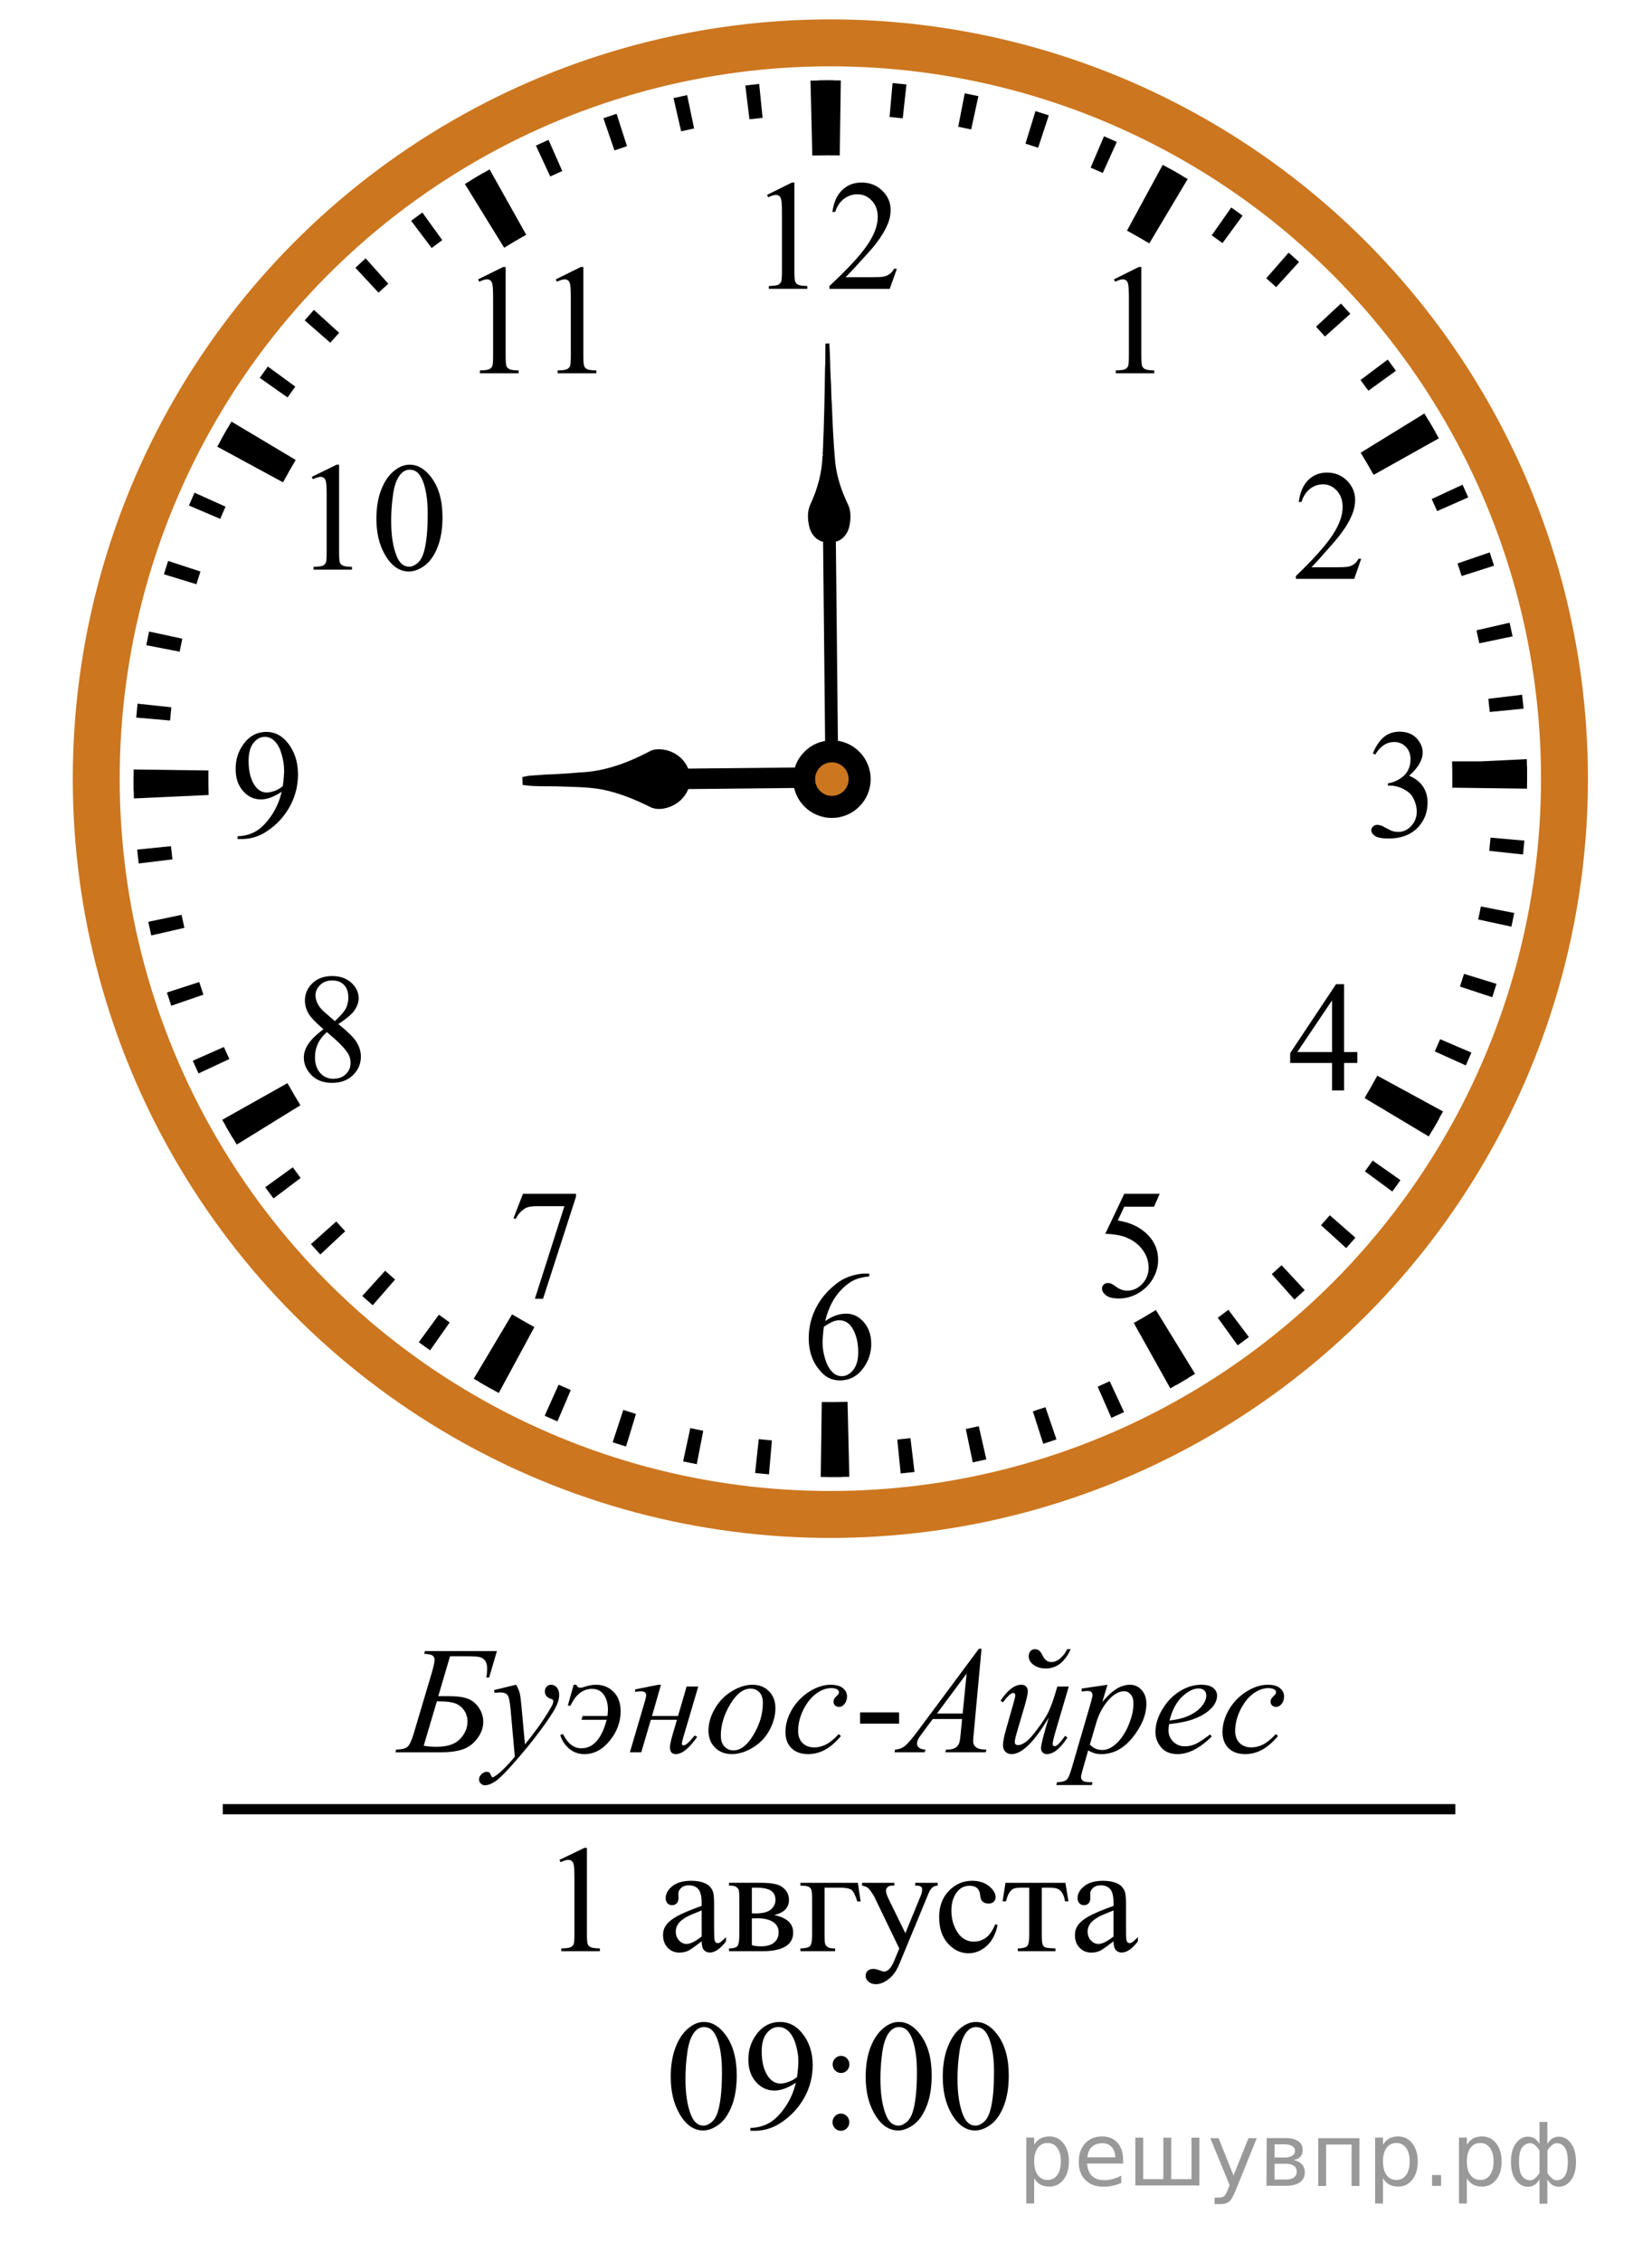 <?xml version="1.0" encoding="UTF-8"?>
<svg id="_Слой_1" xmlns="http://www.w3.org/2000/svg" width="161.5" height="220.98" version="1.1" xmlns:xlink="http://www.w3.org/1999/xlink" viewBox="0 0 161.5 220.98">
  <!-- Generator: Adobe Illustrator 29.6.1, SVG Export Plug-In . SVG Version: 2.1.1 Build 9)  -->
  <defs>
    <clipPath id="clippath">
      <rect x="27.854" y="41.85" width="19.2" height="17.94" fill="none"/>
    </clipPath>
    <clipPath id="clippath-1">
      <rect x="44.099" y="22.494" width="17.959" height="16.768" fill="none"/>
    </clipPath>
    <clipPath id="clippath-2">
      <rect x="106.271" y="22.494" width="9.601" height="16.768" fill="none"/>
    </clipPath>
    <clipPath id="clippath-3">
      <rect x="123.917" y="42.581" width="11.948" height="16.768" fill="none"/>
    </clipPath>
    <clipPath id="clippath-4">
      <rect x="123.441" y="92.563" width="11.949" height="16.768" fill="none"/>
    </clipPath>
    <clipPath id="clippath-5">
      <rect x="105.035" y="112.878" width="11.948" height="17.94" fill="none"/>
    </clipPath>
    <clipPath id="clippath-6">
      <rect x="76.233" y="120.88" width="11.949" height="17.94" fill="none"/>
    </clipPath>
    <clipPath id="clippath-7">
      <rect x="47.457" y="112.876" width="11.948" height="17.942" fill="none"/>
    </clipPath>
    <clipPath id="clippath-8">
      <rect x="27.08" y="91.832" width="11.949" height="17.941" fill="none"/>
    </clipPath>
    <clipPath id="clippath-9">
      <rect x="20.459" y="67.957" width="11.948" height="17.94" fill="none"/>
    </clipPath>
    <clipPath id="clippath-10">
      <rect x="72.359" y="14.255" width="19.2" height="16.768" fill="none"/>
    </clipPath>
    <clipPath id="clippath-11">
      <rect x="131.478" y="67.957" width="11.949" height="17.94" fill="none"/>
    </clipPath>
  </defs>
  <g>
    <line x1="64.377" y1="76.123" x2="81.5" y2="75.947" fill="none" stroke="#000" stroke-width="2"/>
    <path d="M67.136,76.773c-.24.792-.845,1.453-1.61,1.768-.576.243-1.275.372-1.856.078-1.497-.751-3.066-1.387-4.713-1.721-1.536-.289-3.105-.258-4.66-.325-.989-.017-1.983.028-2.966-.103-.004-.119-.008-.237-.011-.353.613-.143,1.247-.105,1.868-.185,1.169-.045,2.339-.106,3.503-.215,2.374-.087,4.655-.902,6.745-1.992.174-.091.349-.185.541-.235,1.322-.233,2.761.609,3.142,1.911" stroke="#000" stroke-width=".5"/>
  </g>
  <g>
    <line x1="81.022" y1="46.31" x2="81.327" y2="76.222" fill="none" stroke="#000" stroke-width="1.25"/>
    <path d="M80.354,52.906c-.649-.201-1.083-.798-1.238-1.44-.177-.731-.213-1.545.129-2.237.684-1.491,1.135-3.11,1.162-4.756.023.015.067.047.085.063-.09-.134-.065-.287-.048-.44.116-2.663.174-5.327.21-7.993.044-.843.024-1.69.039-2.532.126-.007.255-.014.382-.018.077,1.133.079,2.269.133,3.403.07.85.035,1.706.115,2.555.076,1.935.155,3.868.343,5.796.17,1.353.605,2.661,1.189,3.889.362.684.337,1.503.175,2.237-.145.645-.571,1.247-1.216,1.462"/>
  </g>
  <ellipse cx="81.176" cy="76.075" rx="71.768" ry="71.888" fill="none" stroke="#cc761f" stroke-width="4.587"/>
  <path d="M81.143,144.304c-.303,0-.604-.003-.907-.006l.1-7.319c.806.008,1.618.004,2.432-.017l.089-.002.173,7.319-.082.002c-.6.014-1.203.024-1.807.024h.002ZM48.757,136.093c-.817-.447-1.642-.914-2.443-1.393l3.746-6.288c.715.425,1.45.846,2.182,1.243l-3.481,6.438s-.004,0-.004,0ZM114.411,135.644l-3.572-6.389c.728-.406,1.453-.833,2.16-1.269l3.83,6.236c-.791.488-1.605.968-2.418,1.422h0ZM23.146,111.826c-.487-.792-.964-1.605-1.421-2.42l6.376-3.583c.407.727.833,1.454,1.268,2.161l-6.223,3.84h0v.002h0ZM139.677,111.031l-6.277-3.752c.43-.724.852-1.459,1.245-2.188l6.423,3.497c-.444.813-.912,1.636-1.391,2.443h0ZM13.089,78.006l-.004-.181c-.016-.57-.022-1.176-.022-1.782,0-.289,0-.577.005-.866l7.309.097c-.003.255-.004.512-.004.769,0,.541.006,1.084.02,1.628l-7.304.335h0ZM149.282,77.054l-7.309-.096c.003-.284.005-.567.005-.853,0-.54-.006-1.084-.02-1.627v-.095h2.824l4.479-.215.003.121c.015.608.023,1.212.023,1.818,0,.314-.002.631-.005.945h.001-.002v.002h0ZM27.669,47.123l-6.429-3.484c.44-.814.909-1.638,1.389-2.448l6.279,3.748c-.429.723-.846,1.458-1.239,2.184h0ZM134.285,46.393c-.404-.723-.828-1.449-1.266-2.161l6.227-3.833c.491.797.967,1.613,1.42,2.424l-6.38,3.572h0v-.002h-.001,0ZM49.287,24.205l-3.842-6.229c.795-.492,1.61-.971,2.417-1.426l3.579,6.385c-.721.406-1.446.833-2.155,1.272h0v-.002h0ZM112.357,23.78c-.718-.429-1.453-.852-2.182-1.248l3.494-6.432c.813.446,1.634.914,2.438,1.394l-3.75,6.286h0ZM79.411,15.197l-.174-7.318.122-.003c.995-.026,1.91-.033,2.84-.017l-.105,7.319c-.831-.01-1.669-.005-2.511.015l-.172.004h0Z"/>
  <path d="M81.152,144.302h-.229l.03-3.329h.199c.335,0,.673-.002,1.011-.007l.145,3.326c-.054.001-.106.002-.162,0-.288.006-.642.009-.994.01h0ZM75.176,144.043c-.453-.04-.907-.083-1.357-.133l.356-3.308c.427.047.858.088,1.287.126l-.286,3.315h0ZM88.049,143.958l-.329-3.311c.431-.044.86-.091,1.287-.142l.396,3.305c-.451.054-.9.103-1.352.149h0v-.002h-.002ZM68.118,143.052c-.448-.086-.893-.179-1.336-.274l.701-3.252c.42.09.844.178,1.267.261l-.633,3.268h0v-.003h.001ZM95.097,142.875l-.68-3.259c.422-.088.846-.18,1.268-.277l.74,3.243c-.442.102-.883.199-1.328.293h0ZM61.2,141.325c-.438-.137-.872-.272-1.305-.415l1.04-3.162c.411.136.824.267,1.239.395l-.974,3.182h0ZM101.986,141.058l-1.013-3.169c.411-.132.82-.268,1.229-.408l1.077,3.148c-.43.15-.86.293-1.293.429h0ZM54.495,138.869c-.417-.18-.836-.363-1.248-.548l1.362-3.037c.396.179.791.352,1.192.524l-1.306,3.061h0ZM108.646,138.526l-1.336-3.047c.394-.173.785-.352,1.174-.534l1.403,3.017c-.41.19-.824.381-1.239.563h-.003,0ZM48.088,135.725c-.396-.222-.791-.448-1.184-.676l1.67-2.879c.374.218.75.435,1.129.645l-1.616,2.908h0v.002h.001ZM115.007,135.306l-1.654-2.888c.376-.216.746-.435,1.115-.655l1.709,2.854c-.389.234-.779.462-1.17.689h0ZM42.049,131.929c-.372-.263-.741-.525-1.108-.795l1.966-2.686c.349.256.699.509,1.052.758l-1.91,2.721h0v.002h0ZM120.993,131.439l-1.943-2.699c.35-.252.696-.508,1.039-.769l2.002,2.658c-.362.272-.729.543-1.096.81h-.002ZM36.435,127.524c-.342-.299-.683-.602-1.016-.908l2.232-2.466c.32.291.642.579.969.864l-2.185,2.51h0ZM126.542,126.967l-2.211-2.483c.321-.287.641-.578.955-.872l2.263,2.435c-.332.311-.669.617-1.007.92h0ZM31.315,122.561c-.308-.332-.615-.667-.917-1.006l2.476-2.22c.289.323.578.643.872.959l-2.431,2.267h0ZM131.603,121.939l-2.46-2.238c.292-.32.577-.644.861-.969l2.503,2.189c-.299.342-.601.683-.906,1.02h0v-.002h.002ZM26.738,117.089c-.273-.363-.543-.729-.81-1.098l2.696-1.944c.25.35.507.697.766,1.04l-2.653,2.005h0v-.003h0ZM136.114,116.412l-2.677-1.97c.255-.348.507-.699.757-1.054l2.716,1.913c-.263.374-.525.744-.796,1.111h0ZM22.753,111.174c-.233-.389-.464-.781-.69-1.174l2.883-1.656c.215.375.431.746.652,1.113l-2.845,1.717h0ZM140.03,110.438l-2.871-1.674c.22-.375.434-.751.644-1.13l2.901,1.622c-.222.397-.447.792-.677,1.185h.001v-.002h.004-.002ZM19.408,104.872c-.189-.41-.378-.822-.561-1.238l3.04-1.344c.173.396.351.788.534,1.178l-3.013,1.404h0ZM143.297,104.091l-3.03-1.368c.178-.396.352-.792.522-1.192l3.058,1.307c-.18.419-.363.839-.55,1.253h0ZM16.743,98.259c-.148-.428-.29-.861-.427-1.292l3.162-1.021c.132.411.27.822.409,1.233l-3.144,1.08h0ZM145.884,97.429l-3.157-1.042c.136-.411.267-.825.395-1.24l3.176.974c-.135.439-.271.873-.412,1.307h-.002ZM14.787,91.393c-.101-.445-.199-.887-.292-1.335l3.254-.677c.089.423.181.846.278,1.267l-3.238.744h0v.002h-.002ZM147.756,90.535l-3.246-.703c.09-.421.178-.846.261-1.271l3.262.638c-.09.448-.18.891-.277,1.336h0ZM13.559,84.361c-.056-.452-.104-.902-.151-1.356l3.306-.333c.043.43.092.861.142,1.288l-3.298.402h.001,0ZM148.892,83.485l-3.303-.356c.047-.43.089-.861.127-1.293l3.309.293c-.04.453-.084.905-.133,1.356h0ZM13.072,77.237l-.002-.123c-.005-.354-.008-.706-.008-1.061v-.184l3.322.017v.166c0,.336.002.674.006,1.009l.002.122-3.323.054s.003,0,.003,0ZM149.286,76.365l-3.321-.025v-.243c0-.312,0-.627-.007-.939l-.002-.135h3.323-1.595l1.588-.126.009.141c.004.353.008.706.008,1.059v.269h-.003,0ZM16.628,70.395l-3.31-.288c.041-.454.082-.906.131-1.358l3.302.353c-.046.428-.087.86-.125,1.29h0v.002h.002ZM145.64,69.558c-.042-.43-.089-.861-.14-1.286l3.299-.396c.054.452.103.904.149,1.359l-3.306.326h-.002s0-.003,0-.003ZM17.565,63.67l-3.263-.634c.087-.449.177-.892.272-1.336l3.247.699c-.09.421-.176.846-.256,1.271h0ZM144.618,62.849c-.088-.422-.18-.847-.277-1.267l3.238-.742c.101.444.197.886.292,1.333l-3.254.679h0v-.003h0ZM19.201,57.08l-3.176-.972c.134-.439.27-.872.412-1.307l3.157,1.038c-.135.411-.266.826-.393,1.241h0ZM142.894,56.279c-.131-.411-.268-.821-.407-1.229l3.145-1.08c.148.43.29.863.427,1.297l-3.165,1.012h0ZM21.527,50.694l-3.058-1.305c.179-.419.361-.838.547-1.252l3.032,1.363c-.177.396-.35.793-.521,1.194h0ZM140.496,49.935c-.173-.396-.351-.789-.532-1.18l3.014-1.401c.188.41.376.82.559,1.237l-3.041,1.344h0ZM24.509,44.588l-2.904-1.616c.221-.398.447-.794.676-1.189l2.872,1.673c-.218.375-.431.75-.641,1.13h-.004v.002h0ZM137.446,43.879c-.215-.375-.433-.747-.654-1.117l2.849-1.712c.233.388.462.779.688,1.171l-2.883,1.658h0ZM28.111,38.831l-2.717-1.914c.262-.372.523-.74.791-1.107l2.684,1.964c-.256.35-.508.702-.758,1.057h.002-.002ZM133.774,38.173c-.252-.351-.509-.699-.77-1.044l2.658-1.998c.271.363.539.728.805,1.095l-2.693,1.947h0ZM32.291,33.482l-2.507-2.183c.296-.343.599-.685.906-1.022l2.461,2.236c-.289.321-.575.643-.86.969h0ZM129.528,32.879c-.289-.324-.579-.644-.872-.96l2.434-2.264c.309.333.613.669.916,1.006l-2.478,2.218h0ZM37.005,28.595l-2.263-2.435c.332-.309.665-.616,1.003-.918l2.215,2.479c-.321.289-.64.58-.955.874h0ZM124.755,28.051c-.319-.291-.64-.577-.966-.862l2.188-2.506c.342.3.684.604,1.019.912l-2.242,2.458v-.002h0ZM42.197,24.23l-2.001-2.658c.362-.272.727-.543,1.093-.809l1.947,2.697c-.35.252-.697.511-1.041.771h.002ZM119.51,23.752c-.349-.256-.699-.511-1.053-.761l1.913-2.719c.372.263.739.526,1.106.795l-1.966,2.685h0ZM47.814,20.429l-1.713-2.851c.388-.234.778-.463,1.168-.69l1.659,2.885c-.374.216-.745.434-1.114.656h0ZM113.84,20.018c-.372-.219-.749-.434-1.127-.644l1.619-2.907c.396.223.791.449,1.185.679l-1.677,2.872h0ZM53.793,17.241l-1.403-3.016c.409-.191.82-.379,1.234-.562l1.343,3.044c-.394.175-.785.354-1.176.536h0l.002-.002h0ZM107.81,16.898c-.394-.178-.788-.352-1.187-.522l1.305-3.062c.418.18.838.363,1.252.552l-1.373,3.033h.003ZM60.07,14.697l-1.083-3.148c.427-.149.86-.292,1.292-.43l1.017,3.167c-.41.133-.819.27-1.229.41h.003ZM101.49,14.432c-.41-.136-.826-.268-1.24-.396l.979-3.18c.438.134.868.272,1.302.414l-1.041,3.162h0ZM66.589,12.829l-.746-3.244c.443-.102.885-.199,1.331-.292l.681,3.258c-.423.088-.846.181-1.266.278h0ZM94.942,12.646c-.419-.093-.843-.179-1.266-.262l.636-3.268c.448.088.893.18,1.336.278l-.706,3.252h0ZM73.266,11.657l-.401-3.304c.45-.055.901-.104,1.352-.152l.334,3.31c-.431.044-.86.093-1.287.143h0v.002h.002ZM88.252,11.558c-.426-.047-.858-.09-1.286-.128l.291-3.314c.454.04.907.084,1.358.134l-.363,3.308h0ZM80.021,11.188l-.042-3.328.141-.002c.368-.005.722-.008,1.073-.008h.308l-.021,3.329h-.285c-.334,0-.671.002-1.008.006l-.167.002h.001Z"/>
  <circle cx="81.324" cy="76.12" r="3.792"/>
  <circle cx="81.324" cy="76.119" r="1.639" fill="#cc761f"/>
  <g clip-path="url(#clippath)">
    <g>
      <path d="M30.477,46.592l2.431-1.193h.243v8.487c0,.563.022.914.069,1.053.047.138.144.244.291.318s.447.116.898.126v.274h-3.756v-.274c.471-.01.775-.051.913-.122.138-.072.233-.168.287-.289s.081-.483.081-1.086v-5.426c0-.731-.024-1.201-.073-1.408-.035-.158-.098-.274-.188-.349s-.2-.111-.327-.111c-.183,0-.435.077-.759.229l-.11-.229Z"/>
      <path d="M36.797,50.691c0-1.146.172-2.133.516-2.961.344-.827.801-1.443,1.37-1.849.442-.321.899-.482,1.37-.482.767,0,1.454.393,2.063,1.179.762.974,1.142,2.293,1.142,3.958,0,1.166-.167,2.157-.5,2.973-.334.815-.761,1.407-1.278,1.774-.519.368-1.018.553-1.499.553-.953,0-1.746-.565-2.379-1.697-.538-.955-.805-2.103-.805-3.448ZM38.241,50.876c0,1.384.169,2.513.508,3.388.28.736.697,1.104,1.253,1.104.265,0,.54-.12.824-.359.285-.24.501-.642.648-1.205.226-.85.339-2.048.339-3.595,0-1.146-.118-2.103-.354-2.868-.177-.568-.405-.972-.685-1.208-.202-.163-.445-.245-.729-.245-.334,0-.631.151-.892.452-.354.41-.594,1.056-.722,1.935-.126.88-.19,1.747-.19,2.601Z"/>
    </g>
  </g>
  <g clip-path="url(#clippath-1)">
    <g>
      <path d="M46.739,27.292l2.448-1.208h.245v8.593c0,.57.023.925.07,1.065s.145.248.293.323.45.118.905.127v.278h-3.784v-.278c.475-.01.782-.051.92-.124.138-.073.234-.17.289-.293s.082-.489.082-1.099v-5.493c0-.74-.025-1.216-.074-1.426-.035-.16-.099-.278-.189-.353-.092-.075-.201-.112-.33-.112-.184,0-.438.078-.764.232,0,0-.111-.232-.111-.232Z"/>
      <path d="M54.335,27.292l2.448-1.208h.245v8.593c0,.57.023.925.07,1.065s.145.248.293.323.45.118.905.127v.278h-3.783v-.278c.475-.01.781-.051.92-.124.138-.073.234-.17.289-.293s.082-.489.082-1.099v-5.493c0-.74-.025-1.216-.074-1.426-.035-.16-.099-.278-.189-.353-.092-.075-.202-.112-.33-.112-.184,0-.438.078-.765.232,0,0-.111-.232-.111-.232Z"/>
    </g>
  </g>
  <g clip-path="url(#clippath-2)">
    <path d="M108.903,27.291l2.431-1.208h.243v8.593c0,.57.023.925.07,1.065s.144.248.291.323.446.118.898.127v.278h-3.757v-.278c.472-.01.776-.051.914-.124.137-.073.232-.17.287-.293.054-.123.081-.489.081-1.099v-5.492c0-.74-.024-1.216-.074-1.426-.034-.16-.097-.278-.188-.353s-.2-.112-.328-.112c-.182,0-.435.078-.759.232,0,0-.109-.233-.109-.233Z"/>
  </g>
  <g clip-path="url(#clippath-3)">
    <path d="M133.069,54.598l-.677,1.959h-5.705v-.278c1.679-1.611,2.859-2.927,3.544-3.947.685-1.02,1.027-1.954,1.027-2.799,0-.646-.188-1.176-.563-1.591-.376-.416-.825-.623-1.348-.623-.476,0-.902.146-1.28.439s-.657.722-.838,1.287h-.264c.119-.926.424-1.636.916-2.131.492-.496,1.106-.743,1.844-.743.784,0,1.438.265,1.964.795.525.531.788,1.156.788,1.876,0,.515-.114,1.031-.342,1.546-.353.811-.923,1.668-1.712,2.574-1.184,1.361-1.923,2.181-2.217,2.461h2.523c.514,0,.874-.02,1.081-.06.206-.04.393-.121.56-.244.166-.123.311-.296.435-.522h.264Z"/>
  </g>
  <g clip-path="url(#clippath-4)">
    <path d="M132.694,102.787v1.066h-1.297v2.687h-1.177v-2.687h-4.093v-.961l4.484-6.739h.785v6.634s1.298,0,1.298,0ZM130.22,102.787v-5.051l-3.395,5.051h3.395Z"/>
  </g>
  <g clip-path="url(#clippath-5)">
    <path d="M113.373,116.634l-.556,1.26h-2.909l-.635,1.349c1.26.193,2.258.68,2.994,1.461.633.672.949,1.462.949,2.371,0,.529-.104,1.019-.311,1.468-.207.45-.467.833-.781,1.149-.313.316-.663.57-1.048.763-.547.272-1.107.408-1.683.408-.58,0-1.002-.103-1.266-.308s-.396-.431-.396-.679c0-.138.054-.26.163-.366s.248-.159.414-.159c.124,0,.231.02.324.059.093.04.251.141.475.304.356.258.718.386,1.084.386.556,0,1.044-.219,1.465-.656s.631-.97.631-1.597c0-.608-.188-1.175-.563-1.701-.375-.526-.894-.933-1.554-1.22-.519-.222-1.225-.351-2.118-.385l1.854-3.906h3.467Z"/>
  </g>
  <g clip-path="url(#clippath-6)">
    <path d="M84.979,124.429v.273c-.627.064-1.14.194-1.537.389s-.789.494-1.177.895c-.387.399-.708.846-.962,1.338-.254.491-.467,1.075-.638,1.752.685-.488,1.371-.733,2.061-.733.661,0,1.234.276,1.718.83.485.554.728,1.265.728,2.135,0,.84-.245,1.606-.734,2.298-.589.84-1.369,1.26-2.339,1.26-.661,0-1.222-.227-1.683-.682-.903-.885-1.355-2.031-1.355-3.439,0-.899.173-1.754.521-2.564s.843-1.529,1.487-2.156c.644-.628,1.261-1.051,1.85-1.268.59-.218,1.139-.326,1.647-.326h.413v-.002ZM80.543,129.617c-.086.668-.128,1.206-.128,1.616,0,.475.084.989.253,1.546.169.556.419.996.752,1.322.242.232.537.349.884.349.414,0,.783-.202,1.108-.608.326-.404.489-.982.489-1.734,0-.844-.162-1.576-.485-2.193s-.782-.926-1.376-.926c-.181,0-.374.039-.581.117-.206.079-.512.249-.916.511h0Z"/>
  </g>
  <g clip-path="url(#clippath-7)">
    <path d="M51.126,116.634h5.184v.282l-3.223,9.977h-.798l2.888-9.05h-2.66c-.537,0-.92.066-1.148.199-.399.229-.72.578-.963,1.053l-.207-.081s.927-2.38.927-2.38Z"/>
  </g>
  <g clip-path="url(#clippath-8)">
    <path d="M31.62,100.555c-.765-.652-1.258-1.176-1.479-1.571s-.332-.805-.332-1.23c0-.652.242-1.214.727-1.686.485-.472,1.129-.708,1.933-.708.779,0,1.407.22,1.882.66.476.44.713.941.713,1.504,0,.376-.128.759-.385,1.149-.257.391-.792.85-1.604,1.379.837.672,1.391,1.201,1.662,1.586.361.504.542,1.036.542,1.594,0,.707-.259,1.311-.777,1.813s-1.198.752-2.04.752c-.917,0-1.633-.299-2.146-.896-.409-.479-.613-1.003-.613-1.572,0-.444.144-.886.431-1.323.287-.439.782-.922,1.486-1.451ZM31.955,100.837c-.395.346-.687.723-.877,1.13-.19.408-.285.849-.285,1.323,0,.638.167,1.148.503,1.531.335.383.762.575,1.28.575.513,0,.924-.151,1.233-.452.309-.302.464-.667.464-1.097,0-.356-.091-.674-.271-.956-.338-.525-1.02-1.209-2.047-2.054h0ZM32.74,99.762c.57-.534.932-.955,1.084-1.264s.228-.659.228-1.049c0-.519-.14-.925-.421-1.219-.28-.294-.663-.441-1.148-.441s-.879.146-1.184.438-.456.632-.456,1.022c0,.257.063.514.189.771s.306.501.539.733c0,0,1.169,1.009,1.169,1.009Z"/>
  </g>
  <g clip-path="url(#clippath-9)">
    <path d="M23.226,81.972v-.274c.618-.01,1.193-.159,1.726-.448s1.047-.794,1.544-1.516.842-1.515,1.038-2.379c-.747.499-1.422.749-2.025.749-.68,0-1.262-.273-1.747-.819s-.727-1.271-.727-2.176c0-.879.242-1.663.727-2.35.585-.835,1.348-1.252,2.289-1.252.794,0,1.474.341,2.04,1.023.694.845,1.041,1.888,1.041,3.128,0,1.117-.264,2.158-.792,3.124s-1.262,1.768-2.204,2.405c-.765.524-1.6.786-2.502.786h-.408,0ZM27.647,76.806c.085-.643.128-1.156.128-1.542,0-.479-.079-.997-.235-1.553-.157-.556-.379-.982-.667-1.279-.288-.296-.615-.444-.98-.444-.423,0-.794.197-1.112.593-.319.396-.478.983-.478,1.764,0,1.042.211,1.858.635,2.446.309.425.689.638,1.141.638.219,0,.478-.055.777-.163.299-.11.563-.263.791-.46Z"/>
  </g>
  <g clip-path="url(#clippath-10)">
    <g>
      <path d="M74.987,19.041l2.431-1.208h.243v8.593c0,.57.023.925.07,1.065s.144.248.291.323.446.118.898.127v.278h-3.757v-.278c.472-.01.776-.051.914-.124.137-.073.232-.17.287-.293.054-.123.081-.489.081-1.099v-5.492c0-.74-.024-1.216-.074-1.426-.034-.16-.097-.278-.188-.353s-.2-.112-.328-.112c-.182,0-.435.078-.759.232,0,0-.109-.233-.109-.233Z"/>
      <path d="M87.68,26.261l-.7,1.959h-5.893v-.278c1.733-1.611,2.954-2.927,3.661-3.947s1.061-1.954,1.061-2.799c0-.646-.194-1.176-.582-1.591-.388-.416-.853-.623-1.393-.623-.491,0-.932.146-1.322.439-.39.292-.679.722-.865,1.287h-.272c.123-.926.438-1.636.946-2.131.509-.496,1.144-.743,1.904-.743.811,0,1.486.265,2.029.795.543.531.814,1.156.814,1.876,0,.515-.118,1.031-.354,1.546-.364.811-.953,1.668-1.769,2.574-1.223,1.361-1.986,2.181-2.29,2.461h2.607c.53,0,.902-.02,1.115-.06.214-.04.406-.121.579-.244.171-.123.321-.296.449-.522h.275,0Z"/>
    </g>
  </g>
  <g clip-path="url(#clippath-11)">
    <path d="M134.211,73.605c.275-.677.624-1.199,1.044-1.567.421-.368.945-.553,1.572-.553.774,0,1.369.262,1.782.786.314.391.471.808.471,1.252,0,.731-.441,1.488-1.326,2.269.595.242,1.044.588,1.348,1.038.305.449.457.978.457,1.586,0,.869-.267,1.623-.799,2.261-.694.83-1.699,1.245-3.017,1.245-.65,0-1.094-.084-1.329-.252s-.354-.349-.354-.541c0-.144.056-.27.168-.378.111-.109.246-.163.402-.163.119,0,.24.02.364.059.081.025.264.115.549.271.285.156.482.249.592.278.176.055.363.082.563.082.484,0,.906-.195,1.266-.586.358-.391.538-.853.538-1.386,0-.391-.083-.771-.25-1.142-.123-.277-.259-.487-.406-.63-.204-.198-.484-.377-.841-.538-.356-.16-.721-.24-1.091-.24h-.229v-.223c.376-.05.752-.19,1.13-.423.378-.231.652-.511.823-.837.172-.326.257-.685.257-1.075,0-.509-.153-.92-.46-1.234-.307-.313-.688-.471-1.144-.471-.737,0-1.353.41-1.847,1.23l-.233-.118h0Z"/>
  </g>
  <line x1="21.782" y1="176.76" x2="142.276" y2="176.76" fill="none" stroke="#000" stroke-miterlimit="10"/>
  <g>
    <path d="M84.082,167.298h3.814v1.102h-3.814v-1.102Z"/>
    <g>
      <path d="M41.547,161.31h7.032l-.76,2.582h-.273c.054-.316.081-.603.081-.86,0-.336-.066-.596-.199-.781-.133-.185-.313-.304-.542-.357s-.678-.08-1.347-.08h-1.542l-1.151,3.902h1.003c.856,0,1.498.088,1.926.263s.779.472,1.055.89c.275.419.414.868.414,1.35,0,.579-.201,1.131-.602,1.656-.401.524-.892.877-1.472,1.058-.58.18-1.264.27-2.051.27h-4.464l.074-.27c.536-.01.904-.099,1.103-.267s.402-.595.608-1.28l1.756-5.9c.192-.652.288-1.092.288-1.32,0-.204-.075-.351-.225-.438-.15-.088-.415-.137-.793-.146l.081-.27s0-.002,0-.002ZM41.422,170.559c.384.068.804.102,1.262.102,1.043,0,1.807-.254,2.291-.762.484-.509.727-1.076.727-1.703,0-.423-.117-.797-.35-1.12-.234-.323-.528-.546-.882-.667-.354-.122-.832-.183-1.432-.183h-.332l-1.284,4.333h0Z"/>
      <path d="M50.454,164.599c.167.282.283.546.347.792.064.245.128.729.192,1.447l.325,3.589c.295-.35.723-.904,1.284-1.663.27-.369.605-.872,1.003-1.51.241-.389.388-.661.442-.816.03-.078.044-.158.044-.241,0-.054-.017-.097-.052-.131-.034-.034-.124-.074-.269-.121-.146-.046-.266-.131-.362-.255-.096-.124-.144-.267-.144-.427,0-.199.059-.359.177-.481.118-.121.266-.183.443-.183.216,0,.401.089.553.267s.229.422.229.733c0,.384-.133.823-.398,1.316s-.777,1.251-1.535,2.272-1.675,2.134-2.752,3.34c-.743.832-1.293,1.355-1.653,1.572-.359.216-.667.324-.922.324-.152,0-.286-.057-.402-.171s-.173-.247-.173-.397c0-.189.08-.362.24-.519.16-.155.333-.233.52-.233.099,0,.18.022.244.066.04.024.083.093.129.208.047.113.09.19.129.229.024.024.054.036.088.036.03,0,.081-.024.155-.073.271-.165.585-.428.945-.787.472-.477.821-.866,1.047-1.167l-.413-4.625c-.069-.763-.172-1.228-.31-1.393-.138-.166-.369-.248-.694-.248-.103,0-.288.015-.553.044l-.066-.271,2.162-.525v.002h0Z"/>
      <path d="M59.306,168.02h-2.457l.103-.364h2.428c.034-.224.052-.428.052-.612,0-.589-.134-1.076-.402-1.463s-.65-.58-1.147-.58c-.895,0-1.599.547-2.11,1.642h-.266l.575-2.043h.266c.059.195.189.292.391.292.083,0,.209-.026.376-.08.413-.141.797-.212,1.151-.212.674,0,1.243.228,1.708.683.465.454.697,1.095.697,1.922,0,1.036-.355,1.99-1.066,2.863-.711.872-1.531,1.309-2.461,1.309-.575,0-1.072-.174-1.49-.521s-.713-.796-.885-1.346l.266-.102c.458.934,1.057,1.4,1.8,1.4,1.161,0,1.985-.929,2.472-2.787h0Z"/>
      <path d="M62.086,165.052l2.265-.453h.266l-.878,3.057h2.545l.841-2.881h1.136l-1.483,5.032c-.079.277-.118.455-.118.533,0,.121.054.182.162.182.217,0,.578-.32,1.085-.963l.25.132c-.782,1.123-1.478,1.685-2.088,1.685-.384,0-.576-.226-.576-.678,0-.224.094-.657.281-1.299l.406-1.379h-2.553l-.937,3.181h-1.114l1.431-4.857c.108-.37.162-.605.162-.708,0-.263-.165-.394-.494-.394-.079,0-.275.017-.59.051v-.24h0Z"/>
      <path d="M75.804,166.882c0,.729-.195,1.452-.586,2.167s-.936,1.281-1.634,1.699c-.699.418-1.377.627-2.037.627-.674,0-1.224-.213-1.649-.638-.426-.426-.638-.977-.638-1.652,0-.715.208-1.432.624-2.151.416-.72.971-1.289,1.667-1.707s1.369-.628,2.018-.628,1.185.212,1.605.635.631.973.631,1.648h0ZM74.579,166.379c0-.452-.112-.799-.336-1.039-.224-.241-.513-.361-.867-.361-.723,0-1.389.512-1.996,1.535s-.911,2.041-.911,3.053c0,.462.118.818.354,1.068.236.251.534.376.893.376.693,0,1.344-.51,1.951-1.528s.912-2.054.912-3.104Z"/>
      <path d="M82.208,169.611c-.512.607-1.028,1.054-1.55,1.338-.521.285-1.072.427-1.652.427-.699,0-1.244-.194-1.634-.583-.391-.39-.587-.912-.587-1.568,0-.744.21-1.476.631-2.195.421-.72.986-1.305,1.697-1.755.71-.449,1.408-.675,2.092-.675.536,0,.937.111,1.203.332.266.222.398.492.398.813,0,.302-.094.56-.281.773-.138.165-.307.248-.509.248-.153,0-.279-.049-.38-.146s-.151-.219-.151-.364c0-.093.019-.178.055-.255.037-.078.113-.172.229-.281.115-.109.186-.188.21-.237.025-.049.037-.1.037-.153,0-.102-.047-.187-.14-.255-.143-.098-.345-.146-.605-.146-.482,0-.959.167-1.432.503s-.875.812-1.21,1.43c-.403.749-.605,1.498-.605,2.246,0,.496.143.889.428,1.179.285.289.674.434,1.166.434.378,0,.753-.094,1.125-.281.372-.187.788-.525,1.251-1.017l.214.189h0Z"/>
      <path d="M95.956,161.083l-.76,8.228c-.04.385-.06.638-.06.759,0,.195.037.343.111.445.093.141.22.245.38.313.159.068.429.103.808.103l-.081.27h-3.94l.081-.27h.17c.32,0,.581-.068.782-.204.143-.093.254-.246.332-.46.055-.15.105-.506.155-1.065l.118-1.254h-2.863l-1.018,1.363c-.231.307-.377.527-.436.66-.06.134-.089.26-.089.376,0,.156.063.289.192.401.127.112.339.173.634.183l-.081.27h-2.959l.082-.27c.363-.015.685-.136.963-.361.277-.227.691-.709,1.243-1.448l5.977-8.038h.259ZM94.495,163.513l-2.899,3.902h2.516l.384-3.902h0Z"/>
      <path d="M104.484,164.775l-1.283,4.347c-.192.652-.288,1.067-.288,1.248,0,.155.06.233.177.233.079,0,.177-.042.292-.124.115-.083.365-.38.749-.891l.221.168c-.698,1.08-1.369,1.619-2.014,1.619-.157,0-.292-.051-.402-.153s-.166-.245-.166-.43c0-.326.253-1.325.76-2.998-1.416,2.388-2.626,3.581-3.63,3.581-.271,0-.479-.082-.627-.248-.147-.165-.222-.372-.222-.62,0-.335.108-.88.325-1.634l.642-2.254c.157-.544.236-.867.236-.97,0-.165-.074-.248-.222-.248-.188,0-.517.307-.988.919l-.229-.16c.684-1.041,1.365-1.562,2.044-1.562.182,0,.331.058.446.172.116.114.174.264.174.448,0,.258-.099.725-.295,1.4l-.694,2.356c-.191.642-.287,1.048-.287,1.218,0,.204.115.307.347.307.177,0,.408-.095.693-.284.285-.19.683-.625,1.191-1.306.51-.681.87-1.245,1.081-1.692.212-.447.44-1.077.687-1.89l.162-.554h1.121v.002h-.001ZM104.322,161.127h.347c-.57,1.255-1.38,1.882-2.427,1.882-.482,0-.882-.116-1.199-.35s-.476-.519-.476-.854c0-.189.055-.351.166-.481.11-.132.259-.197.446-.197.172,0,.313.049.424.146.11.097.229.274.357.532.188.384.46.576.819.576.33,0,.64-.138.93-.412s.494-.556.612-.843h0Z"/>
      <path d="M108.27,164.599l-.51,1.678c.536-.622,1.015-1.058,1.436-1.306.42-.248.85-.372,1.287-.372s.812.172,1.122.515c.31.343.465.789.465,1.339,0,1.069-.44,2.157-1.321,3.264-.88,1.106-1.906,1.659-3.076,1.659-.246,0-.464-.026-.653-.08s-.402-.148-.639-.284l-.538,1.882c-.108.369-.162.61-.162.722,0,.107.028.198.085.273.056.076.148.134.276.176.128.041.381.062.76.062l-.066.27h-3.476l.074-.27c.457-.02.767-.098.926-.233.16-.136.328-.513.506-1.131l1.866-6.39c.113-.403.17-.653.17-.751,0-.131-.038-.233-.114-.307-.076-.072-.193-.109-.351-.109-.143,0-.342.018-.598.052v-.285l2.531-.372s0-.002,0-.002ZM106.549,170.435c.305.359.716.539,1.232.539.256,0,.517-.07.782-.211.266-.142.524-.351.778-.627.253-.277.48-.598.683-.96.201-.362.382-.789.542-1.28.16-.49.24-.977.24-1.458,0-.39-.09-.688-.27-.894-.18-.207-.39-.311-.631-.311-.531,0-1.057.302-1.575.904-.52.604-.899,1.309-1.14,2.115l-.643,2.182h.002,0Z"/>
      <path d="M114.284,168.451c-.035.243-.052.445-.052.605,0,.433.154.802.465,1.105.31.304.686.455,1.129.455.354,0,.694-.071,1.021-.215s.812-.461,1.457-.952l.155.212c-1.166,1.143-2.277,1.714-3.335,1.714-.719,0-1.26-.224-1.623-.671-.364-.447-.546-.94-.546-1.48,0-.725.226-1.466.679-2.225.452-.759,1.021-1.349,1.704-1.769.684-.421,1.387-.632,2.11-.632.521,0,.907.105,1.158.314s.376.457.376.743c0,.404-.162.791-.486,1.16-.429.481-1.058.87-1.89,1.167-.551.199-1.325.355-2.323.467v.002h0ZM114.334,168.093c.729-.082,1.321-.224,1.778-.423.605-.268,1.059-.587,1.361-.959s.454-.726.454-1.062c0-.204-.065-.369-.195-.496-.131-.126-.316-.189-.558-.189-.502,0-1.034.264-1.597.791-.563.528-.979,1.308-1.244,2.338h0Z"/>
      <path d="M124.935,169.611c-.512.607-1.027,1.054-1.549,1.338-.521.285-1.072.427-1.653.427-.698,0-1.243-.194-1.634-.583-.392-.39-.587-.912-.587-1.568,0-.744.21-1.476.631-2.195s.986-1.305,1.697-1.755c.711-.449,1.408-.675,2.092-.675.536,0,.937.111,1.202.332.266.222.398.492.398.813,0,.302-.093.56-.28.773-.138.165-.308.248-.509.248-.152,0-.279-.049-.38-.146s-.151-.219-.151-.364c0-.093.019-.178.056-.255.036-.078.112-.172.229-.281.115-.109.186-.188.21-.237s.037-.1.037-.153c0-.102-.047-.187-.141-.255-.143-.098-.344-.146-.604-.146-.482,0-.959.167-1.432.503-.472.336-.876.812-1.21,1.43-.403.749-.605,1.498-.605,2.246,0,.496.143.889.429,1.179.285.289.674.434,1.165.434.379,0,.754-.094,1.126-.281.371-.187.788-.525,1.25-1.017l.214.189h0Z"/>
    </g>
  </g>
  <g>
    <path d="M65.57,202.921c0-1.165.172-2.168.515-3.009s.799-1.467,1.369-1.879c.441-.326.897-.489,1.369-.489.765,0,1.452.399,2.06,1.197.76.989,1.141,2.329,1.141,4.021,0,1.185-.167,2.191-.5,3.02s-.759,1.43-1.277,1.804-1.017.561-1.497.561c-.952,0-1.744-.575-2.376-1.725-.535-.969-.802-2.136-.802-3.501h-.002ZM67.012,203.109c0,1.406.169,2.553.507,3.441.28.748.697,1.122,1.251,1.122.265,0,.54-.121.824-.365.284-.243.5-.651.647-1.224.226-.863.338-2.081.338-3.652,0-1.164-.118-2.136-.353-2.914-.177-.577-.405-.986-.685-1.228-.201-.165-.444-.248-.728-.248-.334,0-.63.153-.891.459-.353.417-.593,1.072-.721,1.966-.127.894-.191,1.774-.191,2.643,0,0,.002,0,.002,0Z"/>
    <path d="M73.356,208.177v-.278c.638-.011,1.231-.162,1.781-.456s1.081-.807,1.593-1.54c.512-.732.869-1.538,1.07-2.417-.77.507-1.467.761-2.089.761-.702,0-1.303-.277-1.803-.832-.5-.555-.75-1.292-.75-2.211,0-.894.25-1.688.75-2.387.603-.849,1.391-1.272,2.362-1.272.819,0,1.521.347,2.104,1.039.716.858,1.074,1.918,1.074,3.178,0,1.135-.272,2.192-.817,3.174s-1.302,1.796-2.273,2.444c-.79.531-1.651.798-2.583.798h-.419ZM77.917,202.928c.088-.652.132-1.175.132-1.566,0-.486-.081-1.013-.243-1.577-.162-.564-.391-.998-.688-1.299-.297-.302-.634-.452-1.012-.452-.437,0-.819.201-1.148.603s-.493.999-.493,1.792c0,1.06.218,1.888.655,2.485.319.432.711.647,1.177.647.226,0,.493-.055.802-.166.309-.11.581-.266.816-.467h.002,0Z"/>
    <path d="M82.206,206.498c.23,0,.425.083.585.249.159.165.239.364.239.595s-.081.428-.243.591c-.162.163-.355.245-.581.245s-.418-.082-.578-.245-.239-.36-.239-.591.08-.43.239-.595c.159-.166.352-.249.578-.249ZM82.221,200.858c.226,0,.418.081.577.244s.239.36.239.592-.08.428-.239.591-.352.245-.577.245-.418-.082-.578-.245-.239-.36-.239-.591.08-.429.239-.592.352-.244.578-.244Z"/>
    <path d="M84.629,202.921c0-1.165.172-2.168.516-3.009.343-.841.799-1.467,1.368-1.879.441-.326.897-.489,1.369-.489.765,0,1.451.399,2.059,1.197.762.989,1.141,2.329,1.141,4.021,0,1.185-.166,2.191-.5,3.02s-.758,1.43-1.275,1.804c-.519.374-1.018.561-1.498.561-.951,0-1.743-.575-2.376-1.725-.535-.969-.803-2.136-.803-3.501h0ZM86.071,203.109c0,1.406.169,2.553.508,3.441.279.748.696,1.122,1.251,1.122.265,0,.539-.121.824-.365.284-.243.499-.651.647-1.224.225-.863.338-2.081.338-3.652,0-1.164-.117-2.136-.354-2.914-.176-.577-.404-.986-.684-1.228-.201-.165-.444-.248-.729-.248-.334,0-.63.153-.891.459-.353.417-.593,1.072-.721,1.966s-.191,1.774-.191,2.643c0,0,.002,0,.002,0Z"/>
    <path d="M92.164,202.921c0-1.165.171-2.168.515-3.009.343-.841.8-1.467,1.368-1.879.441-.326.898-.489,1.369-.489.765,0,1.452.399,2.06,1.197.761.989,1.141,2.329,1.141,4.021,0,1.185-.167,2.191-.5,3.02-.334.828-.759,1.43-1.276,1.804s-1.017.561-1.498.561c-.951,0-1.743-.575-2.376-1.725-.535-.969-.802-2.136-.802-3.501h0ZM93.606,203.109c0,1.406.17,2.553.508,3.441.28.748.696,1.122,1.251,1.122.265,0,.54-.121.824-.365.284-.243.5-.651.647-1.224.226-.863.339-2.081.339-3.652,0-1.164-.118-2.136-.354-2.914-.177-.577-.405-.986-.685-1.228-.201-.165-.443-.248-.729-.248-.333,0-.63.153-.89.459-.354.417-.594,1.072-.722,1.966-.127.894-.191,1.774-.191,2.643,0,0,.002,0,.002,0Z"/>
  </g>
  <g>
    <path d="M54.693,181.709l2.441-1.174h.244v8.352c0,.555.023.899.07,1.035.046.137.144.241.292.314.148.072.449.114.902.124v.27h-3.772v-.27c.474-.01.779-.05.917-.121.138-.07.234-.165.288-.284s.082-.476.082-1.068v-5.34c0-.719-.025-1.182-.074-1.386-.035-.155-.098-.27-.189-.343-.091-.072-.201-.109-.329-.109-.183,0-.437.076-.762.227l-.111-.227Z"/>
    <g>
      <path d="M68.593,189.667c-.695.53-1.132.837-1.31.919-.266.122-.55.183-.851.183-.468,0-.854-.158-1.158-.475-.303-.315-.455-.731-.455-1.247,0-.325.074-.607.222-.846.202-.331.554-.643,1.054-.934.5-.292,1.333-.646,2.497-1.065v-.263c0-.666-.107-1.123-.322-1.371-.215-.248-.526-.372-.936-.372-.311,0-.557.083-.739.248-.188.166-.281.355-.281.569l.015.423c0,.224-.058.396-.174.518-.116.122-.268.183-.455.183-.183,0-.332-.063-.448-.189-.116-.127-.174-.299-.174-.518,0-.419.217-.803.651-1.153.434-.35,1.043-.524,1.827-.524.602,0,1.095.1,1.479.299.291.15.505.387.644.707.088.21.133.638.133,1.284v2.269c0,.637.012,1.027.037,1.171.024.144.065.239.122.288.057.048.122.072.196.072.079,0,.148-.017.208-.051.104-.063.303-.24.599-.532v.408c-.553.729-1.08,1.094-1.583,1.094-.242,0-.434-.082-.577-.248-.143-.165-.217-.447-.222-.846ZM68.593,189.194v-2.546c-.745.292-1.226.498-1.442.62-.39.214-.668.438-.836.671-.168.233-.251.488-.251.766,0,.351.106.641.318.872.212.23.456.346.732.346.375,0,.868-.242,1.479-.729Z"/>
      <path d="M75.685,187.1c1.238.253,1.856.824,1.856,1.714,0,.608-.258,1.062-.773,1.364s-1.234.452-2.156.452h-3.343v-.27c.439,0,.716-.082.832-.245.116-.162.174-.514.174-1.054v-3.545c0-.525-.026-.834-.078-.926-.052-.093-.133-.177-.244-.252-.111-.075-.339-.113-.684-.113v-.277h3.122c.602,0,1.088.047,1.461.139.372.093.678.275.917.547.239.272.359.604.359.992,0,.759-.481,1.25-1.442,1.474ZM73.502,186.932c.217.005.348.008.392.008.675,0,1.164-.128,1.464-.384.301-.255.451-.564.451-.93,0-.423-.153-.729-.458-.919s-.794-.284-1.464-.284h-.385v2.509ZM73.502,190.039c.247.078.54.117.88.117.586,0,1.023-.127,1.309-.38s.429-.578.429-.978c0-.447-.185-.79-.555-1.028-.37-.238-.883-.357-1.539-.357-.163,0-.338.005-.525.015v2.611Z"/>
      <path d="M83.864,183.949l.273,1.824h-.325c-.188-.604-.376-.979-.565-1.127-.19-.148-.591-.223-1.202-.223h-1.435v4.639c0,.516.027.823.082.923.054.1.139.188.255.263s.347.113.692.113v.27h-3.388v-.27c.483-.01.793-.084.932-.223s.208-.497.208-1.076v-3.545c0-.472-.027-.774-.082-.908s-.149-.229-.285-.288c-.136-.059-.394-.09-.773-.095v-.277h5.614Z"/>
      <path d="M84.277,183.949h3.158v.271h-.155c-.222,0-.389.047-.499.142-.111.095-.167.213-.167.354,0,.189.081.452.244.787l1.649,3.37,1.517-3.69c.084-.2.126-.396.126-.591,0-.088-.018-.153-.052-.197-.04-.054-.102-.096-.186-.128-.084-.031-.231-.047-.443-.047v-.271h2.204v.271c-.183.02-.323.058-.422.116s-.207.168-.325.328c-.044.068-.128.256-.252.562l-2.759,6.667c-.266.646-.615,1.136-1.047,1.466-.431.331-.847.496-1.246.496-.291,0-.53-.082-.718-.248-.188-.165-.28-.354-.28-.568,0-.204.067-.368.203-.492s.321-.187.559-.187c.162,0,.385.054.665.161.197.072.321.109.37.109.148,0,.31-.076.484-.227s.352-.442.529-.875l.48-1.16-2.434-5.04c-.073-.15-.192-.338-.354-.562-.124-.17-.225-.284-.304-.343-.113-.078-.296-.146-.547-.204v-.271Z"/>
      <path d="M97.521,188.092c-.183.88-.54,1.557-1.072,2.031-.533.474-1.122.711-1.769.711-.769,0-1.439-.318-2.012-.955-.572-.638-.858-1.498-.858-2.582,0-1.051.317-1.904.951-2.561s1.395-.984,2.281-.984c.666,0,1.214.174,1.643.521s.644.708.644,1.083c0,.185-.061.334-.182.448-.12.114-.289.172-.507.172-.291,0-.51-.093-.658-.277-.084-.103-.139-.297-.166-.584-.027-.286-.127-.505-.3-.656-.173-.146-.411-.219-.718-.219-.493,0-.89.18-1.19.54-.399.477-.6,1.106-.6,1.889,0,.798.199,1.502.596,2.112.397.61.934.915,1.609.915.482,0,.917-.163,1.302-.488.271-.224.535-.63.791-1.219l.215.103Z"/>
      <path d="M98.296,183.949h5.858l.297,1.81h-.334c-.059-.365-.158-.647-.295-.847-.139-.199-.297-.33-.475-.394s-.48-.095-.91-.095h-.592v4.639c0,.496.031.811.094.944.061.134.16.223.299.267s.453.073.947.088v.27h-3.684v-.27c.473-.01.777-.085.914-.227.135-.141.203-.498.203-1.072v-4.639h-.607c-.424,0-.713.025-.865.076s-.299.173-.439.365c-.142.191-.261.489-.359.894h-.333l.281-1.81Z"/>
      <path d="M108.858,189.667c-.695.53-1.132.837-1.31.919-.266.122-.55.183-.851.183-.469,0-.854-.158-1.157-.475-.304-.315-.455-.731-.455-1.247,0-.325.074-.607.222-.846.202-.331.554-.643,1.054-.934.501-.292,1.333-.646,2.497-1.065v-.263c0-.666-.107-1.123-.322-1.371-.214-.248-.526-.372-.936-.372-.311,0-.557.083-.739.248-.188.166-.281.355-.281.569l.015.423c0,.224-.058.396-.174.518-.116.122-.268.183-.455.183-.183,0-.331-.063-.447-.189-.116-.127-.174-.299-.174-.518,0-.419.217-.803.651-1.153.434-.35,1.043-.524,1.826-.524.602,0,1.095.1,1.479.299.291.15.506.387.644.707.089.21.134.638.134,1.284v2.269c0,.637.012,1.027.036,1.171.025.144.065.239.122.288.057.048.122.072.196.072.079,0,.148-.017.207-.051.104-.063.304-.24.6-.532v.408c-.553.729-1.08,1.094-1.583,1.094-.242,0-.435-.082-.577-.248-.143-.165-.217-.447-.222-.846ZM108.858,189.194v-2.546c-.745.292-1.226.498-1.442.62-.39.214-.668.438-.836.671s-.252.488-.252.766c0,.351.106.641.318.872.212.23.456.346.732.346.375,0,.868-.242,1.479-.729Z"/>
    </g>
  </g>
<g style="stroke:none;fill:#000;fill-opacity:0.40"><path d="m 101.1,212.8 v 2.48 h -0.77 v -6.44 h 0.77 v 0.71 q 0.24,-0.42 0.61,-0.62 0.37,-0.20 0.88,-0.20 0.85,0 1.38,0.68 0.53,0.68 0.53,1.77 0,1.10 -0.53,1.77 -0.53,0.68 -1.38,0.68 -0.51,0 -0.88,-0.20 -0.37,-0.20 -0.61,-0.62 z m 2.61,-1.63 q 0,-0.85 -0.35,-1.32 -0.35,-0.48 -0.95,-0.48 -0.61,0 -0.96,0.48 -0.35,0.48 -0.35,1.32 0,0.85 0.35,1.33 0.35,0.48 0.96,0.48 0.61,0 0.95,-0.48 0.35,-0.48 0.35,-1.33 z"/><path d="m 109.8,211.0 v 0.38 h -3.52 q 0.05,0.79 0.47,1.21 0.43,0.41 1.19,0.41 0.44,0 0.85,-0.11 0.42,-0.11 0.82,-0.33 v 0.72 q -0.41,0.17 -0.85,0.27 -0.43,0.09 -0.88,0.09 -1.12,0 -1.77,-0.65 -0.65,-0.65 -0.65,-1.76 0,-1.15 0.62,-1.82 0.62,-0.68 1.67,-0.68 0.94,0 1.49,0.61 0.55,0.60 0.55,1.65 z m -0.77,-0.23 q -0.01,-0.63 -0.35,-1.00 -0.34,-0.38 -0.91,-0.38 -0.64,0 -1.03,0.36 -0.38,0.36 -0.44,1.02 z"/><path d="m 114.5,212.9 h 1.98 v -4.05 h 0.77 v 4.67 h -6.26 v -4.67 h 0.77 v 4.05 h 1.97 v -4.05 h 0.77 z"/><path d="m 120.8,214.0 q -0.33,0.83 -0.63,1.09 -0.31,0.25 -0.82,0.25 h -0.61 v -0.64 h 0.45 q 0.32,0 0.49,-0.15 0.17,-0.15 0.39,-0.71 l 0.14,-0.35 -1.89,-4.59 h 0.81 l 1.46,3.65 1.46,-3.65 h 0.81 z"/><path d="m 124.6,211.4 v 1.54 h 1.09 q 0.53,0 0.80,-0.20 0.28,-0.20 0.28,-0.57 0,-0.38 -0.28,-0.57 -0.28,-0.20 -0.80,-0.20 z m 0,-1.90 v 1.29 h 1.01 q 0.43,0 0.71,-0.17 0.28,-0.17 0.28,-0.48 0,-0.31 -0.28,-0.47 -0.28,-0.17 -0.71,-0.17 z m -0.77,-0.61 h 1.82 q 0.82,0 1.26,0.30 0.44,0.30 0.44,0.85 0,0.43 -0.23,0.68 -0.23,0.25 -0.67,0.31 0.53,0.10 0.82,0.42 0.29,0.32 0.29,0.79 0,0.62 -0.48,0.97 -0.48,0.34 -1.37,0.34 h -1.90 z"/><path d="m 132.9,208.9 v 4.67 h -0.77 v -4.05 h -2.49 v 4.05 h -0.77 v -4.67 z"/><path d="m 135.2,212.8 v 2.48 h -0.77 v -6.44 h 0.77 v 0.71 q 0.24,-0.42 0.61,-0.62 0.37,-0.20 0.88,-0.20 0.85,0 1.38,0.68 0.53,0.68 0.53,1.77 0,1.10 -0.53,1.77 -0.53,0.68 -1.38,0.68 -0.51,0 -0.88,-0.20 -0.37,-0.20 -0.61,-0.62 z m 2.61,-1.63 q 0,-0.85 -0.35,-1.32 -0.35,-0.48 -0.95,-0.48 -0.61,0 -0.96,0.48 -0.35,0.48 -0.35,1.32 0,0.85 0.35,1.33 0.35,0.48 0.96,0.48 0.61,0 0.95,-0.48 0.35,-0.48 0.35,-1.33 z"/><path d="m 140.0,212.5 h 0.88 v 1.06 h -0.88 z"/><path d="m 143.4,212.8 v 2.48 h -0.77 v -6.44 h 0.77 v 0.71 q 0.24,-0.42 0.61,-0.62 0.37,-0.20 0.88,-0.20 0.85,0 1.38,0.68 0.53,0.68 0.53,1.77 0,1.10 -0.53,1.77 -0.53,0.68 -1.38,0.68 -0.51,0 -0.88,-0.20 -0.37,-0.20 -0.61,-0.62 z m 2.61,-1.63 q 0,-0.85 -0.35,-1.32 -0.35,-0.48 -0.95,-0.48 -0.61,0 -0.96,0.48 -0.35,0.48 -0.35,1.32 0,0.85 0.35,1.33 0.35,0.48 0.96,0.48 0.61,0 0.95,-0.48 0.35,-0.48 0.35,-1.33 z"/><path d="m 148.5,211.2 q 0,0.98 0.30,1.40 0.30,0.41 0.82,0.41 0.41,0 0.88,-0.70 v -2.22 q -0.47,-0.70 -0.88,-0.70 -0.51,0 -0.82,0.42 -0.30,0.41 -0.30,1.39 z m 2,4.10 v -2.37 q -0.24,0.39 -0.51,0.55 -0.27,0.16 -0.62,0.16 -0.70,0 -1.18,-0.64 -0.48,-0.65 -0.48,-1.79 0,-1.15 0.48,-1.80 0.49,-0.66 1.18,-0.66 0.35,0 0.62,0.16 0.28,0.16 0.51,0.55 v -2.15 h 0.77 v 2.15 q 0.24,-0.39 0.51,-0.55 0.28,-0.16 0.62,-0.16 0.70,0 1.18,0.66 0.49,0.66 0.49,1.80 0,1.15 -0.49,1.79 -0.48,0.64 -1.18,0.64 -0.35,0 -0.62,-0.16 -0.27,-0.16 -0.51,-0.55 v 2.37 z m 2.77,-4.10 q 0,-0.98 -0.30,-1.39 -0.30,-0.42 -0.81,-0.42 -0.41,0 -0.88,0.70 v 2.22 q 0.47,0.70 0.88,0.70 0.51,0 0.81,-0.41 0.30,-0.42 0.30,-1.40 z"/></g></svg>
<!--File created and owned by https://sdamgia.ru. Copying is prohibited. All rights reserved.-->
